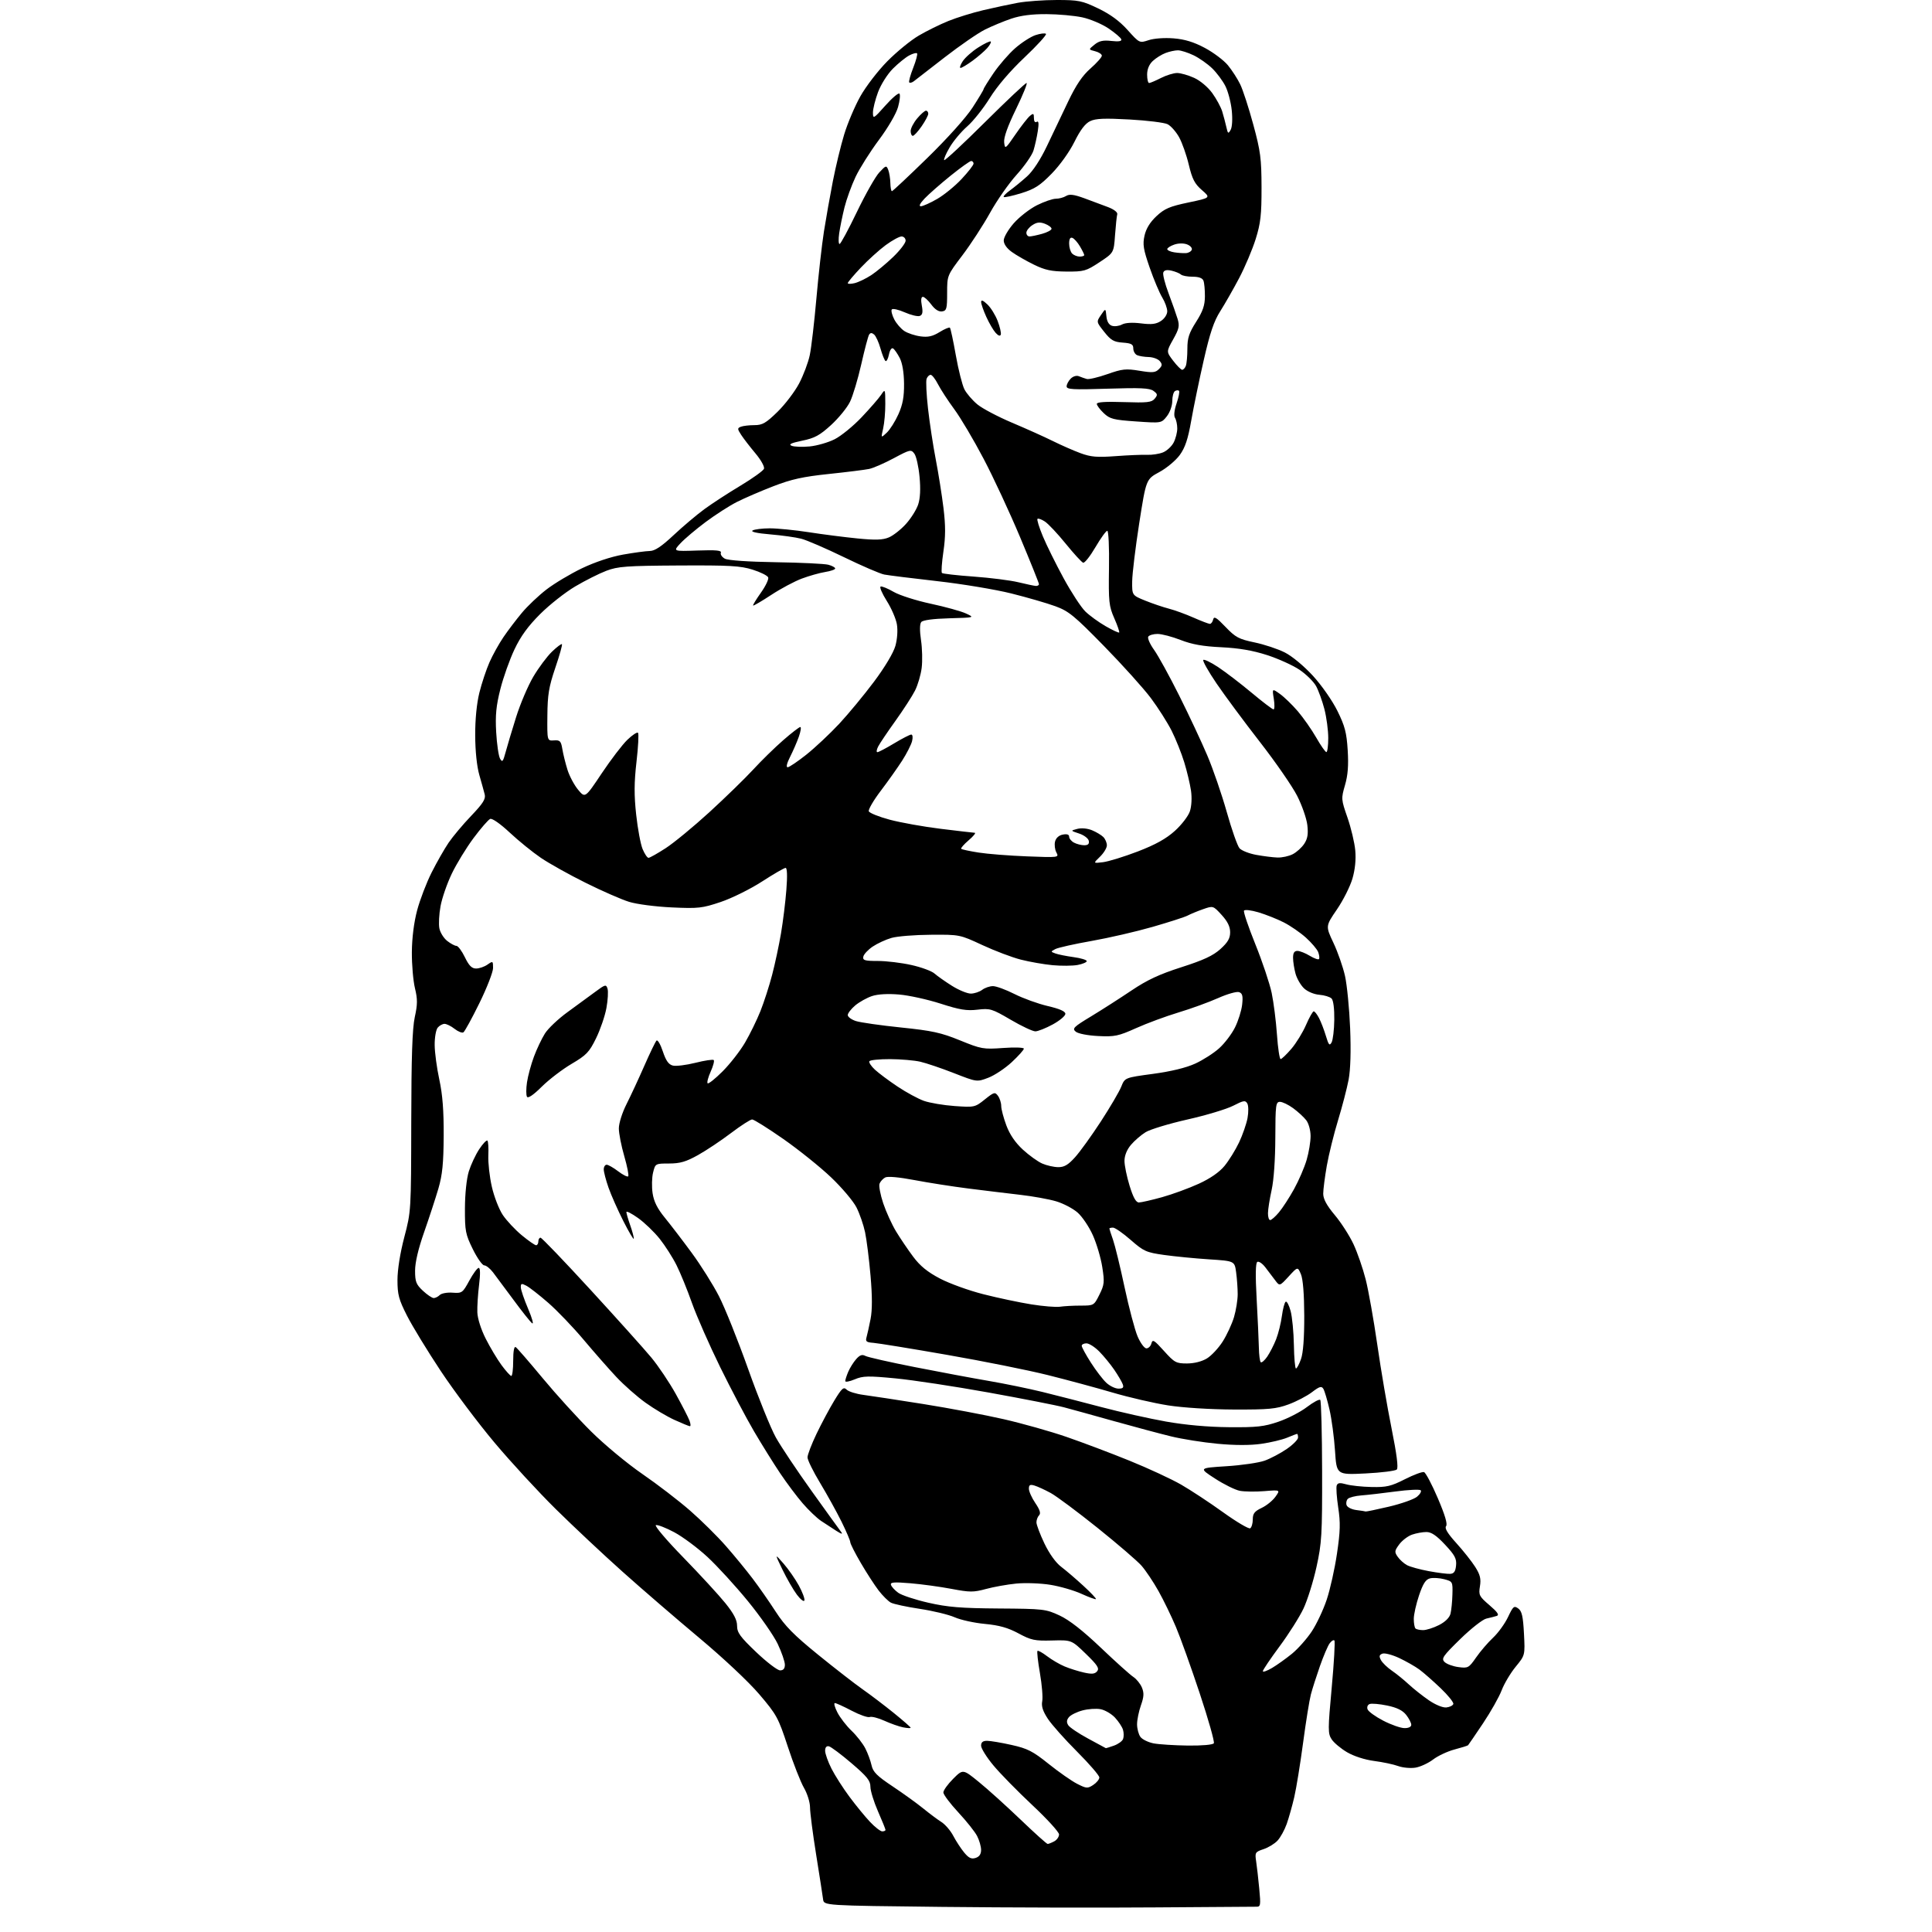<?xml version="1.0" encoding="UTF-8" standalone="no"?>
<svg 
  version="1.1" 
  xmlns="http://www.w3.org/2000/svg" 
  xmlns:xlink="http://www.w3.org/1999/xlink" 
  xmlns:svg="http://www.w3.org/2000/svg"
  xmlns:rdf="http://www.w3.org/1999/02/22-rdf-syntax-ns#"
  xmlns:cc="http://creativecommons.org/ns#"
  xmlns:dc="http://purl.org/dc/elements/1.1/"
  viewBox="0 0 768 768"
  width="768"
  height="768"
>
<style>svg {background-color: white; }</style>"
<path stroke="none" fill="black" fill-rule="evenodd" d="M459.50,758.22C438.60,758.39 400.35,758.30 374.50,758.02C327.50,757.50 327.50,757.50 327.19,755.00C327.02,753.62 325.78,745.67 324.44,737.31C323.10,728.96 322.00,720.49 322.00,718.49C322.00,716.46 320.93,713.01 319.58,710.68C318.25,708.38 315.36,701.01 313.16,694.30C309.38,682.79 308.75,681.63 301.83,673.51C297.60,668.54 287.53,659.09 278.00,651.12C268.93,643.53 255.20,631.70 247.50,624.81C239.80,617.93 227.85,606.72 220.94,599.90C214.03,593.08 203.08,581.20 196.61,573.50C190.13,565.80 180.51,552.98 175.21,545.00C169.92,537.02 163.88,527.13 161.80,523.02C158.52,516.57 158.00,514.61 158.00,508.83C158.00,504.74 159.06,498.11 160.71,491.81C163.41,481.55 163.42,481.32 163.48,446.00C163.52,420.11 163.90,408.83 164.88,404.32C166.00,399.23 166.01,397.20 164.95,392.82C164.24,389.89 163.69,383.45 163.72,378.50C163.77,372.81 164.54,366.69 165.82,361.86C166.94,357.66 169.53,350.91 171.56,346.86C173.60,342.81 176.64,337.48 178.32,335.00C180.01,332.52 184.05,327.70 187.32,324.29C192.02,319.36 193.13,317.60 192.68,315.79C192.36,314.53 191.39,311.02 190.52,308.00C189.56,304.65 188.92,298.53 188.90,292.34C188.87,285.99 189.50,279.63 190.56,275.34C191.50,271.58 193.30,266.15 194.57,263.28C195.83,260.41 198.33,255.91 200.12,253.28C201.91,250.65 205.20,246.31 207.44,243.63C209.67,240.94 214.07,236.77 217.21,234.35C220.35,231.93 226.70,228.13 231.32,225.91C236.44,223.46 242.81,221.33 247.62,220.47C251.95,219.70 256.76,219.05 258.29,219.03C260.31,219.01 262.93,217.26 267.79,212.71C271.48,209.25 276.98,204.61 280.00,202.40C283.02,200.18 289.47,195.99 294.32,193.08C299.18,190.16 303.40,187.13 303.70,186.35C304.00,185.55 302.51,182.85 300.29,180.21C298.12,177.62 295.57,174.32 294.63,172.87C293.07,170.47 293.07,170.19 294.55,169.62C295.44,169.28 297.85,169.00 299.91,169.00C303.07,169.00 304.48,168.19 309.08,163.70C312.07,160.78 315.92,155.72 317.65,152.45C319.37,149.18 321.29,144.09 321.90,141.15C322.52,138.20 323.70,128.08 324.53,118.65C325.36,109.22 326.71,97.22 327.53,92.00C328.36,86.78 329.95,77.78 331.08,72.00C332.21,66.22 334.22,57.90 335.56,53.50C336.89,49.10 339.77,42.28 341.97,38.35C344.17,34.41 349.00,28.12 352.73,24.35C356.45,20.58 362.07,15.99 365.22,14.15C368.37,12.30 373.68,9.68 377.03,8.33C380.37,6.98 386.57,5.06 390.81,4.06C395.04,3.06 401.23,1.74 404.56,1.12C407.89,0.51 414.88,-0.00 420.09,0.00C428.77,0.00 430.14,0.28 436.55,3.35C441.34,5.65 445.04,8.36 448.25,11.94C452.96,17.17 452.96,17.17 456.62,15.96C458.75,15.26 462.91,14.96 466.52,15.25C470.97,15.61 474.52,16.69 478.95,19.05C482.36,20.87 486.48,23.97 488.10,25.93C489.72,27.89 491.93,31.31 493.00,33.52C494.08,35.73 496.42,42.93 498.20,49.52C501.08,60.11 501.45,63.01 501.48,74.50C501.50,85.37 501.12,88.73 499.16,95.00C497.87,99.12 494.92,106.10 492.61,110.50C490.29,114.90 486.90,120.84 485.08,123.70C482.55,127.67 480.98,132.30 478.50,143.20C476.70,151.07 474.47,161.87 473.53,167.22C472.24,174.56 471.13,177.90 468.98,180.87C467.41,183.03 463.76,186.09 460.86,187.65C455.60,190.50 455.60,190.50 452.86,208.00C451.36,217.62 450.10,228.00 450.06,231.07C450.00,236.63 450.00,236.63 455.25,238.76C458.14,239.93 462.37,241.36 464.65,241.95C466.94,242.54 471.34,244.14 474.43,245.51C477.53,246.88 480.46,248.00 480.96,248.00C481.45,248.00 482.03,247.21 482.26,246.25C482.58,244.85 483.57,245.45 487.15,249.20C491.15,253.37 492.44,254.06 498.70,255.37C502.58,256.18 508.00,257.98 510.74,259.37C513.62,260.83 518.34,264.75 521.90,268.63C525.38,272.43 529.63,278.52 531.64,282.59C534.61,288.59 535.30,291.22 535.73,298.21C536.11,304.26 535.81,308.14 534.66,312.10C533.10,317.48 533.12,317.76 535.65,325.03C537.07,329.12 538.46,334.98 538.74,338.06C539.07,341.68 538.67,345.63 537.61,349.28C536.70,352.38 533.93,357.90 531.44,361.53C526.92,368.14 526.92,368.14 530.05,374.77C531.78,378.42 533.85,384.35 534.66,387.95C535.46,391.55 536.38,400.90 536.70,408.72C537.07,417.91 536.85,425.15 536.09,429.22C535.43,432.67 533.54,439.95 531.88,445.38C530.22,450.82 528.22,458.92 527.43,463.38C526.65,467.85 526.00,472.85 526.00,474.51C526.00,476.62 527.37,479.15 530.60,483.01C533.14,486.03 536.48,491.24 538.04,494.59C539.60,497.94 541.78,504.24 542.88,508.59C543.99,512.94 546.06,524.60 547.49,534.50C548.91,544.40 551.47,559.40 553.17,567.82C555.23,578.06 555.92,583.48 555.25,584.15C554.70,584.70 549.09,585.41 542.78,585.72C531.32,586.28 531.32,586.28 530.69,576.73C530.35,571.48 529.36,564.10 528.50,560.34C527.64,556.58 526.54,552.86 526.05,552.07C525.32,550.89 524.52,551.13 521.52,553.42C519.52,554.94 515.32,557.13 512.19,558.28C507.27,560.08 504.33,560.36 490.50,560.31C481.18,560.27 470.28,559.59 464.38,558.67C458.82,557.80 448.92,555.52 442.38,553.60C435.85,551.68 424.20,548.53 416.50,546.61C408.80,544.68 390.80,541.07 376.50,538.58C362.20,536.08 349.01,533.94 347.19,533.80C344.38,533.60 343.97,533.26 344.47,531.53C344.79,530.41 345.51,527.15 346.07,524.29C346.76,520.73 346.76,515.26 346.05,507.11C345.48,500.53 344.50,492.76 343.88,489.83C343.26,486.90 341.73,482.46 340.47,479.98C339.22,477.49 334.65,472.09 330.33,467.98C326.00,463.86 317.46,457.01 311.36,452.75C305.25,448.49 299.69,445.00 298.99,445.00C298.29,445.00 294.52,447.43 290.61,450.39C286.70,453.36 280.80,457.30 277.50,459.14C272.73,461.81 270.37,462.50 266.00,462.51C260.52,462.52 260.50,462.53 259.61,466.10C259.12,468.07 259.04,471.77 259.42,474.33C259.92,477.66 261.30,480.41 264.31,484.09C266.61,486.91 271.43,493.20 275.01,498.08C278.59,502.95 283.44,510.67 285.78,515.22C288.12,519.77 293.35,532.81 297.40,544.19C301.45,555.58 306.41,567.84 308.43,571.44C310.44,575.04 316.85,584.63 322.66,592.74C328.48,600.86 333.74,608.17 334.37,608.98C335.13,609.98 334.52,609.85 332.50,608.57C330.85,607.53 328.11,605.74 326.40,604.59C324.70,603.44 321.42,600.31 319.11,597.63C316.79,594.96 312.75,589.56 310.11,585.63C307.48,581.71 302.79,574.18 299.70,568.91C296.60,563.63 290.56,552.16 286.26,543.41C281.97,534.66 276.94,523.22 275.08,518.00C273.23,512.77 270.47,506.00 268.94,502.95C267.42,499.89 264.40,495.17 262.24,492.45C260.07,489.73 256.21,486.01 253.65,484.19C251.09,482.37 249.00,481.30 249.00,481.81C249.00,482.33 249.68,484.66 250.50,487.00C251.33,489.34 251.98,491.76 251.95,492.38C251.92,492.99 250.07,489.90 247.84,485.50C245.61,481.10 242.93,475.07 241.89,472.09C240.85,469.12 240.00,465.86 240.00,464.84C240.00,463.83 240.52,463.00 241.16,463.00C241.79,463.00 243.85,464.17 245.72,465.60C247.60,467.03 249.40,467.94 249.72,467.61C250.05,467.29 249.34,463.68 248.16,459.60C246.97,455.51 246.00,450.55 246.00,448.56C246.00,446.51 247.33,442.31 249.06,438.89C250.74,435.56 253.92,428.71 256.13,423.67C258.34,418.63 260.52,414.12 260.97,413.66C261.41,413.20 262.54,415.11 263.47,417.91C264.71,421.64 265.78,423.16 267.46,423.58C268.72,423.90 272.76,423.40 276.44,422.48C280.12,421.55 283.40,421.07 283.72,421.39C284.05,421.71 283.50,423.79 282.50,426.00C281.50,428.21 280.96,430.29 281.29,430.63C281.63,430.96 284.31,428.82 287.26,425.87C290.21,422.91 294.21,417.78 296.16,414.45C298.11,411.12 300.86,405.50 302.28,401.95C303.69,398.40 305.79,391.92 306.93,387.54C308.08,383.16 309.66,375.74 310.46,371.04C311.26,366.34 312.22,358.56 312.59,353.75C313.03,348.19 312.91,345.00 312.29,345.00C311.74,345.00 307.52,347.44 302.90,350.43C298.28,353.42 290.90,357.07 286.50,358.55C279.12,361.03 277.61,361.20 267.00,360.71C260.56,360.41 253.10,359.44 250.05,358.49C247.05,357.56 239.29,354.17 232.81,350.94C226.32,347.72 218.31,343.25 215.00,341.00C211.69,338.75 206.11,334.22 202.60,330.94C198.89,327.47 195.65,325.21 194.86,325.53C194.11,325.84 191.12,329.28 188.22,333.18C185.32,337.08 181.41,343.48 179.55,347.39C177.68,351.30 175.68,357.10 175.11,360.27C174.53,363.45 174.33,367.40 174.66,369.05C174.99,370.71 176.39,372.95 177.77,374.03C179.14,375.11 180.79,376.00 181.44,376.00C182.08,376.00 183.59,378.02 184.79,380.50C186.43,383.89 187.54,385.00 189.26,385.00C190.52,385.00 192.56,384.30 193.78,383.44C195.92,381.94 196.00,381.99 196.00,384.80C196.00,386.40 193.56,392.67 190.58,398.74C187.60,404.81 184.73,410.05 184.20,410.38C183.67,410.70 182.10,410.08 180.71,408.99C179.32,407.89 177.52,407.00 176.71,407.00C175.91,407.00 174.68,407.68 173.99,408.51C173.30,409.34 172.76,412.45 172.79,415.43C172.81,418.40 173.65,424.58 174.64,429.17C175.93,435.11 176.42,441.51 176.37,451.50C176.31,462.48 175.86,467.01 174.26,472.50C173.13,476.35 170.59,484.12 168.61,489.77C166.28,496.38 165.00,501.84 165.00,505.12C165.00,509.51 165.42,510.59 168.11,513.10C169.81,514.69 171.75,516.00 172.41,516.00C173.06,516.00 174.15,515.45 174.81,514.79C175.48,514.12 177.77,513.70 179.91,513.86C183.65,514.13 183.91,513.94 186.56,509.07C188.08,506.28 189.76,504.00 190.30,504.00C190.92,504.00 190.97,506.45 190.44,510.75C189.98,514.46 189.67,519.38 189.75,521.68C189.84,524.13 191.20,528.43 193.06,532.11C194.79,535.55 197.63,540.29 199.36,542.65C201.09,545.00 202.84,546.94 203.25,546.96C203.66,546.98 204.00,544.27 204.00,540.94C204.00,537.14 204.37,535.11 205.00,535.50C205.55,535.84 210.36,541.38 215.69,547.81C221.02,554.24 229.68,563.77 234.95,569.00C240.21,574.23 249.40,581.85 255.37,585.95C261.34,590.05 269.88,596.61 274.36,600.53C278.84,604.44 285.23,610.77 288.56,614.58C291.90,618.38 296.67,624.20 299.17,627.50C301.68,630.80 305.82,636.74 308.37,640.69C312.04,646.37 315.58,649.96 325.10,657.69C331.74,663.09 339.74,669.30 342.87,671.50C346.01,673.70 351.59,677.94 355.29,680.93C358.98,683.92 362.00,686.56 362.00,686.80C362.00,687.05 360.65,686.98 359.00,686.65C357.35,686.32 354.01,685.14 351.57,684.03C349.13,682.92 346.51,682.25 345.74,682.54C344.98,682.84 341.75,681.71 338.57,680.04C335.40,678.37 332.38,677.00 331.88,677.00C331.37,677.00 331.83,678.69 332.89,680.75C333.96,682.81 336.48,686.08 338.50,688.00C340.52,689.92 342.98,693.08 343.97,695.00C344.95,696.92 346.07,699.96 346.46,701.75C347.03,704.39 348.61,705.97 354.83,710.11C359.05,712.92 364.52,716.87 367.00,718.89C369.48,720.91 372.73,723.34 374.24,724.29C375.74,725.25 377.86,727.71 378.93,729.76C380.01,731.82 381.95,734.80 383.25,736.38C385.07,738.59 386.12,739.10 387.81,738.56C389.29,738.09 390.00,737.06 390.00,735.38C390.00,734.02 389.29,731.52 388.41,729.83C387.54,728.14 384.16,723.90 380.91,720.41C377.66,716.91 375.00,713.36 375.00,712.53C375.00,711.69 376.75,709.25 378.89,707.11C382.79,703.21 382.79,703.21 389.11,708.36C392.59,711.18 400.02,717.89 405.62,723.25C411.21,728.61 416.09,733.00 416.46,733.00C416.83,733.00 418.00,732.53 419.07,731.96C420.13,731.40 420.99,730.16 420.99,729.21C420.98,728.27 416.20,723.03 410.37,717.57C404.54,712.11 397.57,705.00 394.89,701.77C392.20,698.54 390.00,695.02 390.00,693.95C390.00,692.56 390.69,692.00 392.38,692.00C393.68,692.00 398.07,692.74 402.13,693.65C408.46,695.06 410.54,696.12 416.84,701.17C420.88,704.41 425.98,707.97 428.17,709.09C431.87,710.97 432.34,711.01 434.58,709.54C435.91,708.67 437.00,707.33 437.00,706.56C437.00,705.79 433.03,701.19 428.18,696.33C423.32,691.47 418.09,685.60 416.55,683.27C414.55,680.23 413.91,678.26 414.30,676.27C414.60,674.75 414.19,669.73 413.39,665.11C412.59,660.50 412.15,656.52 412.41,656.26C412.66,656.01 414.38,656.95 416.24,658.37C418.09,659.78 421.23,661.62 423.21,662.44C425.19,663.27 428.64,664.36 430.88,664.86C434.03,665.57 435.21,665.45 436.13,664.35C437.09,663.18 436.25,661.89 431.63,657.41C425.95,651.91 425.95,651.91 418.22,652.12C411.31,652.31 409.91,652.01 404.85,649.29C400.65,647.04 397.21,646.07 391.51,645.53C387.29,645.14 381.88,643.95 379.49,642.89C377.11,641.84 370.86,640.33 365.61,639.54C360.37,638.75 355.20,637.64 354.13,637.07C353.07,636.50 350.89,634.34 349.29,632.27C347.70,630.20 344.50,625.27 342.20,621.33C339.89,617.38 338.00,613.65 338.00,613.05C338.00,612.44 336.42,608.75 334.50,604.85C332.57,600.96 328.74,594.04 326.00,589.49C323.25,584.94 321.00,580.37 321.00,579.33C321.00,578.29 322.61,574.08 324.58,569.97C326.55,565.86 329.73,559.91 331.65,556.75C334.65,551.82 335.34,551.20 336.55,552.40C337.32,553.17 340.32,554.11 343.22,554.49C346.13,554.87 356.82,556.50 367.00,558.12C377.18,559.74 391.55,562.45 398.95,564.14C406.35,565.83 417.60,569.00 423.95,571.19C430.30,573.38 441.57,577.63 449.00,580.65C456.43,583.66 465.65,587.94 469.50,590.15C473.35,592.37 480.88,597.32 486.22,601.17C491.57,605.01 496.41,607.87 496.97,607.52C497.54,607.17 498.00,605.58 498.00,603.99C498.00,601.66 498.69,600.77 501.52,599.42C503.46,598.51 505.92,596.51 507.00,594.99C508.97,592.23 508.97,592.23 502.58,592.75C499.07,593.03 494.69,592.97 492.85,592.62C491.01,592.27 486.57,590.08 483.00,587.76C476.50,583.55 476.50,583.55 487.50,582.85C493.55,582.47 500.42,581.47 502.76,580.62C505.10,579.77 509.04,577.69 511.51,575.99C513.98,574.29 516.00,572.25 516.00,571.45C516.00,570.65 515.83,570.00 515.62,570.00C515.41,570.00 513.63,570.67 511.66,571.50C509.68,572.32 505.03,573.43 501.32,573.95C496.98,574.57 490.82,574.56 484.04,573.92C478.24,573.38 469.90,572.06 465.50,570.98C461.10,569.91 450.98,567.20 443.00,564.97C435.02,562.73 426.02,560.24 423.00,559.44C419.98,558.63 406.48,555.99 393.00,553.55C379.52,551.12 362.88,548.59 356.00,547.93C345.04,546.88 343.04,546.93 339.75,548.32C337.69,549.19 336.00,549.49 336.00,549.00C336.00,548.50 336.54,546.84 337.19,545.30C337.85,543.76 339.26,541.50 340.33,540.29C341.78,538.64 342.72,538.31 344.00,539.00C344.95,539.51 353.78,541.51 363.62,543.44C373.45,545.38 386.68,547.85 393.00,548.93C399.32,550.01 409.00,552.00 414.50,553.35C420.00,554.71 430.57,557.42 438.00,559.39C445.43,561.35 456.90,563.92 463.50,565.09C471.20,566.45 480.15,567.26 488.50,567.33C499.62,567.43 502.47,567.12 508.18,565.16C511.86,563.91 516.95,561.29 519.50,559.34C522.05,557.40 524.44,556.11 524.82,556.49C525.19,556.86 525.53,569.62 525.56,584.83C525.61,610.13 525.42,613.39 523.32,622.92C522.06,628.66 519.73,636.08 518.16,639.42C516.58,642.77 512.30,649.54 508.64,654.47C504.99,659.40 502.00,663.83 502.00,664.32C502.00,664.80 503.64,664.23 505.64,663.05C507.65,661.86 511.23,659.30 513.61,657.36C515.98,655.41 519.50,651.45 521.42,648.55C523.35,645.65 526.03,639.96 527.39,635.89C528.75,631.83 530.59,623.59 531.47,617.58C532.79,608.69 532.88,605.29 531.96,599.26C531.35,595.19 531.08,591.24 531.37,590.48C531.77,589.43 532.66,589.33 535.14,590.04C536.93,590.55 541.48,591.04 545.24,591.11C551.14,591.24 552.97,590.81 558.46,588.02C561.97,586.24 565.40,584.97 566.07,585.19C566.75,585.42 569.21,590.08 571.55,595.55C574.42,602.26 575.49,605.88 574.84,606.67C574.18,607.49 575.42,609.55 578.92,613.41C581.69,616.47 585.07,620.74 586.43,622.89C588.38,625.98 588.78,627.60 588.30,630.57C587.73,634.07 587.98,634.57 592.09,638.09C595.27,640.81 596.08,641.99 595.00,642.35C594.17,642.61 592.31,643.09 590.86,643.41C589.41,643.72 584.73,647.39 580.47,651.56C573.56,658.31 572.88,659.31 574.22,660.65C575.05,661.48 577.53,662.40 579.74,662.69C583.56,663.20 583.88,663.03 586.78,658.86C588.44,656.46 591.48,652.92 593.53,651.00C595.57,649.08 598.25,645.38 599.47,642.78C601.49,638.51 601.87,638.19 603.52,639.39C604.97,640.45 605.44,642.50 605.80,649.36C606.25,657.99 606.25,657.99 602.50,662.56C600.44,665.08 597.94,669.28 596.94,671.90C595.95,674.53 592.61,680.44 589.54,685.03C586.46,689.63 583.78,693.55 583.58,693.76C583.37,693.96 580.95,694.72 578.18,695.45C575.42,696.18 571.59,697.97 569.67,699.44C567.75,700.90 564.60,702.35 562.66,702.67C560.72,702.98 557.64,702.70 555.81,702.04C553.99,701.37 549.69,700.46 546.25,700.01C542.54,699.53 538.18,698.12 535.50,696.55C533.02,695.10 530.25,692.78 529.35,691.41C527.84,689.11 527.84,687.57 529.38,670.82C530.30,660.86 530.77,652.44 530.44,652.11C530.11,651.77 529.25,652.30 528.54,653.28C527.82,654.25 526.10,658.30 524.70,662.28C523.31,666.25 521.68,671.34 521.09,673.58C520.50,675.82 519.10,684.50 517.99,692.86C516.87,701.21 515.30,710.88 514.50,714.34C513.70,717.80 512.34,722.61 511.49,725.04C510.63,727.46 508.98,730.46 507.82,731.69C506.66,732.93 504.15,734.46 502.24,735.08C498.97,736.17 498.81,736.43 499.33,739.86C499.64,741.86 500.19,746.76 500.57,750.75C501.20,757.43 501.11,758.00 499.38,757.95C498.35,757.93 480.40,758.05 459.50,758.22zM350.70,728.00C351.42,728.00 352.00,727.74 352.00,727.42C352.00,727.10 350.65,723.76 349.00,720.00C347.35,716.24 346.00,711.85 346.00,710.24C346.00,707.84 344.66,706.18 338.49,700.91C334.36,697.38 330.31,694.35 329.49,694.18C328.54,693.97 328.00,694.62 328.00,695.96C328.00,697.12 329.14,700.32 330.53,703.07C331.93,705.82 335.15,710.86 337.70,714.28C340.24,717.70 343.92,722.19 345.87,724.25C347.81,726.31 349.99,728.00 350.70,728.00zM439.60,694.93C439.66,694.97 441.08,694.52 442.77,693.93C444.46,693.34 446.11,692.15 446.44,691.29C446.77,690.43 446.76,688.77 446.41,687.61C446.06,686.45 444.62,684.27 443.21,682.76C441.80,681.26 439.23,679.76 437.48,679.43C435.74,679.10 432.50,679.33 430.28,679.93C428.05,680.52 425.64,681.72 424.92,682.59C423.99,683.71 423.91,684.64 424.64,685.79C425.20,686.68 428.78,689.09 432.58,691.13C436.39,693.18 439.55,694.89 439.60,694.93zM472.19,693.89C477.88,693.95 482.14,693.58 482.52,692.97C482.87,692.41 480.36,683.52 476.94,673.22C473.52,662.92 469.26,651.03 467.47,646.80C465.69,642.56 462.56,636.12 460.53,632.49C458.50,628.86 455.46,624.32 453.78,622.40C452.10,620.49 444.23,613.72 436.30,607.36C428.36,600.99 419.99,594.76 417.69,593.50C415.38,592.24 412.49,590.91 411.25,590.54C409.46,590.00 409.00,590.26 409.00,591.79C409.00,592.85 410.15,595.42 411.56,597.50C413.37,600.16 413.81,601.59 413.06,602.34C412.48,602.92 412.00,604.19 412.00,605.16C412.00,606.12 413.43,609.90 415.17,613.55C417.13,617.64 419.69,621.21 421.85,622.84C423.78,624.30 427.76,627.71 430.69,630.41C433.62,633.10 435.86,635.47 435.66,635.67C435.47,635.87 432.87,634.92 429.90,633.57C426.93,632.21 421.35,630.60 417.50,629.98C413.65,629.36 407.57,629.14 404.00,629.49C400.43,629.84 395.00,630.81 391.95,631.64C386.98,632.99 385.54,632.99 378.22,631.60C373.72,630.75 366.37,629.74 361.89,629.37C355.28,628.82 353.82,628.95 354.18,630.03C354.42,630.77 355.72,632.18 357.06,633.15C358.40,634.13 363.77,635.91 369.00,637.10C376.73,638.87 381.94,639.29 397.00,639.40C414.81,639.52 415.71,639.63 421.22,642.19C425.07,643.99 430.40,648.15 437.57,654.97C443.42,660.54 449.24,665.77 450.50,666.59C451.76,667.42 453.31,669.33 453.93,670.83C454.82,672.98 454.74,674.50 453.53,677.91C452.69,680.30 452.00,683.68 452.00,685.43C452.00,687.19 452.60,689.44 453.33,690.44C454.06,691.44 456.43,692.60 458.58,693.02C460.74,693.43 466.86,693.82 472.19,693.89zM558.25,686.95C559.93,686.98 561.00,686.47 561.00,685.63C561.00,684.88 560.09,683.11 558.98,681.70C557.56,679.90 555.31,678.79 551.42,677.98C548.37,677.35 545.24,677.08 544.46,677.38C543.64,677.69 543.29,678.60 543.64,679.51C543.98,680.38 546.78,682.40 549.88,684.00C552.97,685.60 556.74,686.93 558.25,686.95zM574.92,678.74C576.26,678.61 577.51,677.99 577.72,677.37C577.92,676.75 575.64,673.91 572.66,671.07C569.68,668.22 565.88,664.89 564.22,663.66C562.56,662.44 558.94,660.38 556.18,659.08C553.41,657.79 550.42,657.01 549.53,657.35C548.27,657.83 548.14,658.40 548.95,659.92C549.53,660.99 551.46,662.86 553.25,664.09C555.04,665.31 558.08,667.77 560.00,669.56C561.92,671.34 565.52,674.19 568.00,675.89C570.59,677.67 573.53,678.88 574.92,678.74zM310.10,664.00C311.40,664.00 312.00,663.29 312.00,661.75C312.00,660.51 310.72,656.80 309.16,653.50C307.59,650.20 302.27,642.55 297.32,636.50C292.38,630.45 285.14,622.54 281.23,618.92C277.33,615.31 271.39,610.89 268.04,609.10C264.69,607.31 261.39,606.04 260.72,606.26C260.05,606.48 264.94,612.26 271.60,619.08C278.25,625.91 285.79,634.11 288.35,637.29C291.72,641.48 293.00,643.96 293.00,646.29C293.00,648.99 294.21,650.66 300.60,656.75C304.79,660.74 309.06,664.00 310.10,664.00zM565.71,648.00C567.01,648.00 569.85,647.09 572.02,645.99C574.51,644.72 576.20,643.05 576.60,641.47C576.94,640.08 577.29,636.64 577.36,633.81C577.50,628.76 577.44,628.65 574.09,627.76C572.22,627.27 569.67,627.12 568.44,627.43C566.74,627.85 565.67,629.52 564.09,634.19C562.94,637.60 562.00,641.80 562.00,643.53C562.00,645.25 562.30,646.97 562.67,647.33C563.03,647.70 564.40,648.00 565.71,648.00zM319.76,636.21C319.55,636.84 318.22,635.82 316.80,633.93C315.38,632.04 312.80,627.58 311.07,624.00C307.92,617.50 307.92,617.50 311.43,621.50C313.36,623.70 316.11,627.65 317.55,630.27C318.98,632.90 319.98,635.57 319.76,636.21zM576.50,625.63C577.99,625.53 578.58,624.67 578.81,622.27C579.07,619.60 578.32,618.19 574.42,614.02C571.02,610.38 568.98,609.00 567.01,609.00C565.52,609.00 562.95,609.47 561.31,610.04C559.66,610.62 557.37,612.36 556.22,613.91C554.33,616.47 554.27,616.94 555.62,618.86C556.43,620.03 558.09,621.52 559.30,622.17C560.51,622.82 564.42,623.90 568.00,624.56C571.58,625.22 575.40,625.71 576.50,625.63zM542.88,600.84C543.08,600.93 547.24,600.06 552.12,598.92C556.99,597.77 562.00,596.01 563.24,595.01C564.48,594.00 565.16,592.83 564.74,592.41C564.32,591.99 559.82,592.21 554.74,592.89C549.66,593.57 543.55,594.27 541.16,594.45C538.78,594.63 536.36,595.24 535.78,595.82C535.21,596.39 534.99,597.54 535.31,598.37C535.63,599.19 537.37,600.05 539.19,600.27C541.01,600.50 542.67,600.75 542.88,600.84zM274.23,566.94C273.83,566.91 271.09,565.79 268.14,564.45C265.18,563.11 260.01,560.04 256.64,557.62C253.26,555.21 248.03,550.59 245.00,547.36C241.97,544.13 236.10,537.44 231.94,532.49C227.78,527.55 221.48,520.97 217.94,517.89C214.40,514.80 210.49,511.75 209.25,511.10C207.32,510.09 207.00,510.18 207.03,511.71C207.04,512.70 208.36,516.57 209.96,520.32C211.56,524.07 212.25,526.62 211.49,525.99C210.72,525.36 207.39,521.16 204.09,516.67C200.78,512.18 197.12,507.26 195.96,505.75C194.80,504.24 193.24,503.00 192.49,503.00C191.74,503.00 189.70,500.10 187.95,496.56C185.03,490.62 184.79,489.34 184.82,480.31C184.84,474.52 185.48,468.52 186.36,465.65C187.19,462.99 189.05,459.01 190.51,456.81C191.96,454.61 193.42,453.09 193.76,453.42C194.09,453.76 194.25,456.40 194.12,459.29C193.99,462.19 194.61,467.79 195.51,471.73C196.40,475.68 198.37,480.74 199.88,482.99C201.39,485.23 204.78,488.86 207.42,491.04C210.06,493.22 212.62,495.00 213.11,495.00C213.60,495.00 214.00,494.32 214.00,493.50C214.00,492.68 214.39,492.00 214.87,492.00C215.34,492.00 224.30,501.34 234.77,512.75C245.24,524.16 256.12,536.28 258.94,539.68C261.75,543.08 266.11,549.58 268.63,554.12C271.14,558.66 273.59,563.41 274.07,564.69C274.55,565.96 274.62,566.97 274.23,566.94zM444.61,552.00C446.40,552.00 446.79,551.60 446.30,550.25C445.95,549.29 444.43,546.70 442.93,544.50C441.42,542.30 438.75,539.04 436.98,537.25C435.21,535.46 432.92,534.00 431.88,534.00C430.85,534.00 430.00,534.44 430.00,534.98C430.00,535.52 431.64,538.53 433.65,541.67C435.66,544.81 438.42,548.42 439.80,549.69C441.17,550.96 443.34,552.00 444.61,552.00zM515.17,543.99C515.54,544.00 516.44,542.31 517.17,540.25C518.04,537.81 518.48,531.78 518.46,523.00C518.43,514.37 517.95,508.42 517.13,506.50C515.85,503.50 515.85,503.50 512.27,507.41C508.68,511.32 508.68,511.32 506.88,508.91C505.89,507.58 504.13,505.26 502.96,503.74C501.79,502.23 500.37,501.27 499.80,501.63C499.10,502.06 499.01,506.89 499.54,516.38C499.96,524.15 500.36,532.83 500.42,535.68C500.47,538.53 500.81,541.14 501.15,541.49C501.50,541.83 502.66,540.85 503.73,539.31C504.79,537.76 506.40,534.63 507.29,532.35C508.18,530.07 509.21,525.89 509.58,523.08C509.96,520.26 510.63,517.73 511.09,517.45C511.54,517.17 512.42,518.84 513.04,521.15C513.67,523.47 514.25,529.56 514.34,534.68C514.43,539.80 514.80,543.99 515.17,543.99zM471.84,542.00C474.73,541.99 477.74,541.23 479.77,540.00C481.57,538.90 484.40,535.87 486.06,533.25C487.71,530.64 489.73,526.28 490.54,523.57C491.34,520.86 492.00,516.76 492.00,514.46C492.00,512.16 491.72,508.25 491.38,505.77C490.77,501.27 490.77,501.27 480.63,500.61C475.06,500.25 467.03,499.46 462.78,498.87C455.62,497.86 454.65,497.42 449.47,492.89C446.40,490.20 443.23,488.00 442.44,488.00C441.65,488.00 441.00,488.17 441.00,488.37C441.00,488.58 441.65,490.59 442.45,492.85C443.24,495.11 445.31,503.60 447.04,511.73C448.77,519.85 451.10,528.64 452.21,531.25C453.33,533.86 454.91,536.00 455.72,536.00C456.53,536.00 457.42,535.11 457.71,534.02C458.16,532.29 458.81,532.69 462.70,537.02C466.86,541.64 467.52,542.00 471.84,542.00zM421.38,519.44C422.96,519.20 426.64,519.00 429.55,519.00C434.82,519.00 434.88,518.96 437.03,514.65C439.00,510.71 439.11,509.67 438.17,503.69C437.61,500.05 435.92,494.34 434.42,491.01C432.93,487.67 430.20,483.63 428.37,482.02C426.53,480.40 422.69,478.39 419.83,477.54C416.98,476.69 410.56,475.53 405.57,474.96C400.58,474.38 391.32,473.26 385.00,472.46C378.68,471.66 369.00,470.15 363.50,469.10C357.31,467.93 352.88,467.53 351.87,468.07C350.97,468.55 349.96,469.66 349.63,470.53C349.29,471.40 349.95,474.90 351.09,478.31C352.23,481.71 354.53,486.75 356.19,489.50C357.86,492.25 360.92,496.78 363.01,499.57C365.75,503.24 368.69,505.64 373.65,508.24C377.42,510.22 385.21,513.04 390.97,514.49C396.72,515.95 405.27,517.76 409.97,518.51C414.66,519.26 419.79,519.68 421.38,519.44zM504.91,485.00C505.41,485.00 506.98,483.63 508.39,481.94C509.81,480.26 512.51,476.10 514.40,472.69C516.28,469.29 518.54,464.06 519.41,461.07C520.29,458.08 520.99,453.81 520.98,451.57C520.97,449.27 520.20,446.53 519.23,445.28C518.28,444.06 515.95,441.92 514.06,440.53C512.16,439.14 509.80,438.00 508.81,438.00C507.15,438.00 507.00,439.19 506.96,452.25C506.94,460.77 506.36,469.11 505.50,473.00C504.71,476.57 504.05,480.74 504.04,482.25C504.02,483.76 504.41,485.00 504.91,485.00zM452.73,478.00C453.63,478.00 457.78,477.05 461.94,475.90C466.10,474.74 472.67,472.33 476.55,470.55C481.13,468.45 484.71,465.97 486.77,463.46C488.52,461.33 491.12,457.14 492.54,454.15C493.96,451.15 495.47,446.79 495.91,444.46C496.34,442.13 496.31,439.52 495.83,438.67C495.07,437.31 494.38,437.41 490.23,439.54C487.63,440.88 479.47,443.34 472.10,445.00C464.74,446.66 457.22,448.94 455.40,450.06C453.57,451.19 450.94,453.47 449.54,455.13C447.94,457.04 447.00,459.38 447.00,461.47C447.00,463.30 447.92,467.76 449.04,471.39C450.47,476.03 451.57,478.00 452.73,478.00zM420.63,463.96C423.04,463.99 424.59,463.08 427.32,460.06C429.28,457.90 433.90,451.49 437.60,445.81C441.29,440.14 444.95,433.90 445.73,431.94C447.15,428.39 447.15,428.39 458.33,426.88C465.56,425.90 471.49,424.46 475.12,422.80C478.21,421.39 482.50,418.64 484.65,416.69C486.81,414.75 489.63,411.04 490.92,408.44C492.22,405.85 493.50,401.77 493.77,399.38C494.15,395.96 493.90,394.90 492.60,394.40C491.67,394.04 487.98,395.08 484.22,396.75C480.52,398.40 473.45,400.97 468.50,402.46C463.55,403.95 455.96,406.75 451.64,408.69C444.54,411.87 443.10,412.17 436.53,411.84C432.35,411.63 428.57,410.89 427.62,410.10C426.13,408.86 426.77,408.22 433.73,404.02C438.00,401.43 445.21,396.81 449.75,393.76C456.01,389.55 460.80,387.31 469.63,384.48C478.43,381.66 482.22,379.90 485.14,377.26C488.08,374.60 489.00,373.01 489.00,370.58C489.00,368.35 487.98,366.28 485.62,363.70C482.24,360.01 482.24,360.01 478.17,361.44C475.93,362.23 473.20,363.36 472.10,363.95C471.00,364.54 464.76,366.55 458.24,368.43C451.72,370.31 440.79,372.83 433.94,374.04C427.10,375.24 420.62,376.70 419.54,377.26C417.59,378.29 417.59,378.30 419.54,379.02C420.62,379.42 423.86,380.07 426.75,380.47C429.64,380.86 432.00,381.58 432.00,382.05C432.00,382.52 430.37,383.21 428.38,383.59C426.39,383.96 421.92,384.00 418.44,383.68C414.97,383.35 409.28,382.36 405.81,381.47C402.34,380.59 395.45,377.98 390.50,375.68C381.53,371.51 381.47,371.50 370.00,371.58C363.68,371.62 356.66,372.18 354.40,372.83C352.15,373.47 348.77,375.03 346.91,376.28C345.04,377.54 343.37,379.34 343.18,380.29C342.90,381.75 343.73,382.00 348.98,382.00C352.35,382.00 358.34,382.72 362.30,383.61C366.26,384.49 370.40,386.02 371.50,387.01C372.60,387.99 375.73,390.19 378.45,391.90C381.17,393.60 384.54,394.99 385.95,394.97C387.35,394.95 389.37,394.28 390.44,393.47C391.51,392.66 393.43,392.00 394.72,392.00C396.01,392.00 399.86,393.41 403.28,395.14C406.70,396.87 412.65,399.02 416.50,399.92C421.26,401.03 423.50,402.02 423.50,403.02C423.50,403.83 421.25,405.72 418.50,407.22C415.75,408.72 412.64,409.96 411.59,409.98C410.54,409.99 406.12,407.92 401.78,405.37C394.32,401.00 393.58,400.77 388.58,401.36C384.28,401.87 381.52,401.42 373.89,398.96C368.73,397.30 361.31,395.67 357.42,395.34C352.93,394.96 348.98,395.18 346.64,395.95C344.61,396.62 341.61,398.30 339.97,399.67C338.34,401.05 337.00,402.78 337.00,403.51C337.00,404.24 338.46,405.31 340.25,405.89C342.04,406.46 350.08,407.61 358.13,408.44C370.57,409.72 374.08,410.49 381.63,413.57C390.07,417.01 390.90,417.16 398.75,416.59C403.29,416.26 407.00,416.38 407.00,416.86C407.00,417.34 404.85,419.74 402.22,422.20C399.59,424.65 395.39,427.45 392.89,428.41C388.33,430.15 388.33,430.15 379.25,426.60C374.25,424.64 368.21,422.60 365.83,422.05C363.45,421.50 358.04,421.04 353.81,421.02C349.58,421.01 345.88,421.38 345.59,421.85C345.31,422.31 346.29,423.82 347.79,425.21C349.28,426.59 353.32,429.61 356.77,431.91C360.22,434.22 364.95,436.78 367.27,437.61C369.60,438.43 375.10,439.36 379.50,439.67C387.35,440.22 387.57,440.17 391.47,437.05C395.16,434.10 395.52,434.00 396.72,435.63C397.42,436.59 398.00,438.40 398.00,439.65C398.00,440.90 398.92,444.37 400.04,447.37C401.39,450.99 403.59,454.21 406.59,456.98C409.08,459.27 412.55,461.77 414.31,462.53C416.06,463.30 418.91,463.94 420.63,463.96zM215.34,431.99C212.08,435.24 209.93,436.70 209.49,435.99C209.11,435.37 209.11,432.77 209.49,430.22C209.87,427.67 211.11,423.09 212.25,420.04C213.38,416.99 215.35,412.86 216.61,410.85C217.87,408.84 221.91,405.01 225.58,402.35C229.25,399.68 234.20,396.06 236.58,394.30C240.59,391.32 240.94,391.23 241.50,393.01C241.84,394.07 241.64,397.54 241.06,400.72C240.48,403.90 238.62,409.31 236.94,412.74C234.23,418.27 233.12,419.43 227.19,422.92C223.51,425.09 218.18,429.17 215.34,431.99zM509.07,421.00C509.49,421.00 511.41,419.17 513.33,416.93C515.25,414.69 517.87,410.42 519.16,407.44C520.45,404.47 521.83,402.03 522.22,402.02C522.62,402.01 523.59,403.24 524.36,404.75C525.14,406.26 526.36,409.44 527.07,411.81C528.14,415.40 528.52,415.83 529.33,414.38C529.86,413.42 530.35,409.37 530.40,405.37C530.46,400.98 530.03,397.63 529.32,396.92C528.66,396.27 526.48,395.60 524.46,395.44C522.35,395.27 519.77,394.19 518.39,392.90C517.07,391.66 515.55,389.04 515.00,387.07C514.46,385.11 514.01,382.26 514.01,380.75C514.00,378.79 514.51,378.00 515.75,378.00C516.71,378.01 518.95,378.89 520.71,379.97C522.48,381.04 524.12,381.61 524.35,381.21C524.58,380.82 524.42,379.59 524.00,378.47C523.57,377.35 521.39,374.78 519.15,372.75C516.91,370.73 512.92,367.98 510.29,366.65C507.65,365.31 503.15,363.53 500.27,362.67C497.40,361.82 494.80,361.51 494.51,361.99C494.21,362.47 496.25,368.49 499.03,375.37C501.81,382.25 504.72,390.95 505.51,394.69C506.29,398.44 507.24,405.89 507.61,411.25C507.98,416.61 508.64,421.00 509.07,421.00zM438.50,342.73C440.70,342.45 446.92,340.53 452.32,338.46C459.33,335.76 463.53,333.43 467.00,330.31C469.68,327.90 472.38,324.39 473.00,322.50C473.67,320.46 473.85,317.13 473.44,314.28C473.05,311.65 471.85,306.57 470.75,303.00C469.66,299.43 467.41,293.81 465.76,290.52C464.10,287.23 460.38,281.38 457.50,277.52C454.61,273.66 446.23,264.35 438.88,256.84C427.02,244.72 424.82,242.92 419.50,240.98C416.20,239.77 408.34,237.49 402.02,235.91C395.71,234.33 382.44,232.13 372.52,231.01C362.61,229.89 353.15,228.71 351.50,228.39C349.85,228.07 342.65,224.97 335.50,221.49C328.35,218.02 320.70,214.71 318.50,214.15C316.30,213.58 310.75,212.81 306.16,212.42C300.98,211.99 298.33,211.41 299.16,210.88C299.90,210.41 302.98,210.03 306.00,210.02C309.02,210.02 316.00,210.71 321.50,211.56C327.00,212.42 335.70,213.53 340.83,214.04C348.03,214.75 350.88,214.66 353.33,213.63C355.07,212.90 358.13,210.50 360.13,208.28C362.13,206.07 364.31,202.59 364.99,200.54C365.81,198.06 365.99,194.36 365.53,189.49C365.15,185.46 364.23,181.34 363.47,180.34C362.17,178.59 361.78,178.67 355.30,182.14C351.56,184.14 347.15,186.07 345.50,186.41C343.85,186.76 336.65,187.66 329.50,188.41C319.20,189.49 314.61,190.50 307.43,193.28C302.44,195.21 295.92,198.02 292.94,199.53C289.96,201.04 284.36,204.63 280.51,207.51C276.65,210.39 272.15,214.19 270.50,215.96C267.50,219.18 267.50,219.18 277.26,218.84C284.71,218.58 286.91,218.79 286.55,219.73C286.29,220.41 287.01,221.47 288.16,222.09C289.42,222.76 297.49,223.32 308.38,223.49C318.34,223.64 327.74,224.10 329.25,224.49C330.76,224.89 332.00,225.56 332.00,225.98C332.00,226.40 330.20,227.03 328.01,227.38C325.82,227.73 321.64,228.91 318.73,230.00C315.82,231.09 310.34,234.01 306.56,236.50C302.78,238.98 299.54,240.88 299.37,240.71C299.20,240.54 300.60,238.25 302.47,235.61C304.34,232.98 305.65,230.25 305.37,229.53C305.10,228.82 302.32,227.43 299.19,226.45C294.34,224.92 290.04,224.68 269.85,224.79C248.95,224.91 245.60,225.16 241.02,226.90C238.17,227.98 232.61,230.78 228.67,233.11C224.72,235.44 218.46,240.37 214.75,244.07C209.93,248.87 207.00,252.89 204.51,258.15C202.59,262.19 200.06,269.31 198.89,273.97C197.22,280.58 196.86,284.33 197.24,291.07C197.51,295.81 198.20,300.53 198.77,301.56C199.67,303.16 199.97,302.80 201.00,298.96C201.65,296.51 203.54,290.23 205.18,285.00C206.83,279.77 209.89,272.57 212.00,269.00C214.11,265.43 217.44,260.96 219.40,259.07C221.36,257.18 223.15,255.83 223.38,256.07C223.61,256.31 222.42,260.55 220.73,265.50C218.18,273.04 217.66,276.13 217.59,284.50C217.50,294.50 217.50,294.50 220.22,294.32C222.62,294.15 223.01,294.56 223.55,297.82C223.89,299.84 224.81,303.55 225.60,306.06C226.39,308.56 228.29,312.12 229.82,313.95C232.60,317.29 232.60,317.29 239.21,307.39C242.85,301.95 247.43,295.96 249.40,294.07C251.36,292.18 253.26,290.93 253.62,291.29C253.98,291.65 253.71,296.82 253.02,302.79C252.07,311.07 252.04,316.04 252.89,323.84C253.50,329.46 254.65,335.62 255.45,337.53C256.25,339.44 257.30,341.00 257.79,341.00C258.29,341.00 261.35,339.28 264.59,337.18C267.84,335.08 275.68,328.63 282.00,322.85C288.32,317.06 296.15,309.44 299.40,305.92C302.64,302.39 308.01,297.14 311.33,294.25C314.64,291.36 317.70,289.00 318.13,289.00C318.56,289.00 318.30,290.73 317.55,292.85C316.81,294.96 315.24,298.56 314.08,300.85C312.80,303.35 312.41,305.00 313.09,305.00C313.71,305.00 317.07,302.73 320.56,299.96C324.04,297.18 329.91,291.67 333.61,287.71C337.30,283.74 343.54,276.19 347.48,270.92C351.77,265.18 355.16,259.49 355.93,256.76C356.68,254.07 356.93,250.54 356.53,248.18C356.16,245.98 354.34,241.77 352.48,238.84C350.63,235.90 349.54,233.35 350.07,233.16C350.59,232.98 352.93,233.93 355.26,235.29C357.59,236.64 364.23,238.76 370.00,239.99C375.77,241.23 382.07,242.97 384.00,243.87C387.50,245.50 387.50,245.50 377.34,245.78C370.89,245.96 366.83,246.51 366.21,247.28C365.59,248.05 365.56,250.70 366.12,254.50C366.61,257.80 366.73,262.75 366.38,265.50C366.04,268.25 364.85,272.30 363.74,274.50C362.64,276.70 359.14,282.10 355.99,286.50C352.83,290.90 349.72,295.51 349.09,296.75C348.45,297.99 348.31,299.00 348.77,299.00C349.24,299.00 352.23,297.43 355.43,295.50C358.63,293.57 361.69,292.00 362.23,292.00C362.80,292.00 362.94,293.12 362.56,294.63C362.19,296.07 360.42,299.56 358.61,302.38C356.80,305.20 352.97,310.60 350.10,314.38C347.23,318.16 345.10,321.82 345.36,322.50C345.62,323.18 349.36,324.68 353.67,325.84C357.98,326.99 367.11,328.63 373.97,329.47C380.83,330.31 386.90,331.02 387.47,331.04C388.04,331.06 386.95,332.40 385.06,334.02C383.17,335.64 381.84,337.17 382.09,337.42C382.35,337.68 385.47,338.35 389.03,338.91C392.59,339.47 401.24,340.15 408.26,340.42C420.89,340.91 421.01,340.89 419.93,338.86C419.32,337.74 419.09,335.78 419.40,334.53C419.76,333.11 420.93,332.05 422.49,331.76C424.15,331.44 425.00,331.73 425.00,332.60C425.00,333.33 425.87,334.40 426.93,334.96C428.00,335.53 429.83,336.00 431.01,336.00C432.51,336.00 433.05,335.48 432.81,334.25C432.63,333.29 430.91,331.98 428.99,331.35C425.50,330.20 425.50,330.20 428.27,329.49C429.89,329.07 432.31,329.30 434.10,330.04C435.79,330.74 437.81,331.95 438.59,332.73C439.36,333.51 440.00,334.99 440.00,336.03C440.00,337.07 438.76,339.11 437.25,340.57C434.50,343.22 434.50,343.22 438.50,342.73zM507.80,340.88C509.61,340.95 512.36,340.35 513.90,339.55C515.44,338.75 517.50,336.89 518.47,335.40C519.80,333.37 520.10,331.52 519.68,327.94C519.37,325.32 517.55,320.10 515.63,316.34C513.72,312.58 507.06,302.95 500.83,294.94C494.60,286.93 486.84,276.46 483.59,271.68C480.34,266.90 477.97,262.69 478.33,262.34C478.68,261.99 481.37,263.29 484.31,265.24C487.24,267.19 493.21,271.76 497.56,275.39C501.91,279.03 505.82,282.00 506.25,282.00C506.68,282.00 506.72,280.12 506.36,277.82C505.69,273.64 505.69,273.64 508.79,275.85C510.50,277.07 513.71,280.18 515.92,282.76C518.12,285.35 521.41,290.04 523.22,293.20C525.02,296.36 526.84,298.95 527.25,298.97C527.66,298.99 528.00,296.48 528.00,293.39C528.00,290.31 527.31,285.13 526.47,281.87C525.62,278.62 524.13,274.50 523.16,272.73C522.18,270.95 519.23,268.04 516.60,266.26C513.97,264.49 508.15,261.85 503.66,260.40C497.94,258.56 492.51,257.63 485.50,257.29C478.18,256.94 473.85,256.17 469.33,254.41C465.94,253.08 461.80,252.00 460.14,252.00C458.48,252.00 456.82,252.49 456.45,253.08C456.08,253.68 457.12,256.04 458.76,258.33C460.41,260.62 464.90,268.80 468.75,276.50C472.60,284.20 477.62,294.89 479.90,300.27C482.19,305.64 485.67,315.76 487.65,322.77C489.62,329.77 491.90,336.26 492.72,337.19C493.53,338.12 496.52,339.30 499.35,339.82C502.18,340.34 505.98,340.82 507.80,340.88zM444.89,251.43C445.10,251.23 444.23,248.68 442.95,245.78C440.82,240.94 440.64,239.27 440.84,225.75C440.97,217.52 440.66,211.00 440.16,211.00C439.67,211.00 437.55,213.94 435.45,217.52C433.35,221.11 431.15,223.89 430.57,223.69C429.98,223.50 426.86,220.09 423.63,216.12C420.41,212.14 416.68,208.18 415.35,207.31C414.02,206.44 412.70,205.97 412.41,206.26C412.12,206.55 413.07,209.64 414.53,213.14C415.98,216.64 419.69,224.13 422.76,229.78C425.84,235.44 429.74,241.41 431.43,243.06C433.12,244.71 436.75,247.34 439.50,248.92C442.25,250.50 444.67,251.63 444.89,251.43zM411.75,232.92C412.44,232.96 413.00,232.64 413.00,232.21C413.00,231.77 409.63,223.39 405.52,213.58C401.40,203.76 394.86,189.69 390.97,182.31C387.09,174.92 381.86,166.09 379.35,162.69C376.84,159.29 373.93,154.81 372.87,152.75C371.82,150.69 370.50,149.00 369.95,149.00C369.39,149.00 368.67,149.70 368.34,150.56C368.01,151.42 368.26,156.76 368.90,162.43C369.54,168.11 370.93,177.22 371.99,182.69C373.05,188.15 374.42,196.83 375.05,201.97C375.90,209.00 375.90,213.27 375.02,219.25C374.38,223.62 374.12,227.45 374.43,227.77C374.75,228.08 380.42,228.73 387.04,229.20C393.66,229.68 401.65,230.69 404.79,231.45C407.93,232.21 411.06,232.87 411.75,232.92zM443.50,181.32C448.45,180.95 454.07,180.72 456.00,180.80C457.93,180.89 460.76,180.45 462.30,179.84C463.84,179.22 465.75,177.45 466.55,175.91C467.35,174.36 467.99,171.84 467.98,170.30C467.98,168.76 467.57,166.88 467.09,166.11C466.55,165.26 466.79,163.02 467.72,160.31C468.55,157.88 468.98,155.65 468.68,155.35C468.38,155.05 467.65,155.10 467.07,155.46C466.48,155.82 466.00,157.61 466.00,159.42C466.00,161.30 465.06,163.92 463.84,165.48C461.67,168.23 461.67,168.23 451.59,167.53C442.60,166.91 441.20,166.55 438.75,164.23C437.24,162.80 436.00,161.14 436.00,160.55C436.00,159.82 439.51,159.59 446.79,159.84C456.05,160.15 457.79,159.96 459.00,158.50C460.25,156.99 460.19,156.61 458.51,155.38C456.98,154.26 453.33,154.09 440.30,154.51C426.49,154.96 424.00,154.82 424.00,153.59C424.00,152.80 424.73,151.41 425.63,150.51C426.58,149.57 427.94,149.17 428.88,149.56C429.77,149.92 431.18,150.42 432.00,150.65C432.82,150.89 436.51,150.02 440.19,148.73C446.11,146.64 447.57,146.49 452.96,147.38C458.16,148.24 459.28,148.15 460.68,146.74C462.04,145.39 462.10,144.83 461.04,143.55C460.33,142.70 458.35,141.97 456.63,141.93C454.91,141.89 452.82,141.55 452.00,141.18C451.18,140.81 450.50,139.60 450.50,138.50C450.50,136.87 449.73,136.44 446.29,136.19C442.75,135.94 441.58,135.26 438.94,131.92C435.80,127.96 435.80,127.95 437.65,125.23C439.50,122.50 439.50,122.50 439.81,125.70C440.01,127.79 440.78,129.11 442.02,129.51C443.07,129.84 444.87,129.61 446.02,128.99C447.33,128.29 450.15,128.12 453.56,128.55C457.77,129.08 459.56,128.86 461.50,127.59C462.93,126.65 464.00,125.00 464.00,123.73C463.99,122.50 463.09,120.01 461.98,118.20C460.87,116.38 458.63,111.04 457.00,106.34C454.49,99.09 454.18,97.16 454.97,93.64C455.59,90.87 457.16,88.32 459.72,85.92C462.94,82.92 464.95,82.06 472.42,80.49C481.30,78.63 481.30,78.63 477.77,75.56C474.89,73.06 473.93,71.20 472.56,65.47C471.65,61.61 469.90,56.67 468.68,54.49C467.46,52.32 465.41,50.01 464.12,49.37C462.84,48.73 456.04,47.89 449.00,47.50C439.08,46.95 435.57,47.09 433.36,48.15C431.39,49.09 429.44,51.66 427.10,56.39C425.13,60.37 421.32,65.69 418.05,69.03C413.40,73.79 411.26,75.16 405.95,76.80C402.40,77.89 399.28,78.57 399.00,78.31C398.73,78.05 399.85,76.86 401.50,75.67C403.15,74.48 406.20,71.98 408.27,70.12C410.60,68.02 413.59,63.47 416.14,58.12C418.39,53.38 422.21,45.37 424.62,40.33C427.77,33.74 430.27,30.05 433.50,27.21C435.98,25.03 438.00,22.75 438.00,22.14C438.00,21.54 436.80,20.74 435.33,20.37C432.66,19.70 432.66,19.70 435.07,17.75C436.91,16.26 438.49,15.91 441.78,16.28C444.72,16.61 445.97,16.40 445.73,15.63C445.54,15.01 443.26,13.07 440.68,11.32C438.09,9.57 433.40,7.58 430.24,6.90C427.08,6.22 420.68,5.64 416.00,5.62C410.23,5.58 405.73,6.16 402.00,7.42C398.98,8.44 394.25,10.40 391.50,11.78C388.75,13.15 381.55,18.12 375.50,22.81C369.45,27.51 363.93,31.79 363.23,32.32C362.53,32.85 361.72,33.05 361.44,32.77C361.16,32.49 361.86,29.89 363.00,27.00C364.14,24.11 364.83,21.50 364.54,21.20C364.24,20.91 362.82,21.29 361.39,22.06C359.95,22.83 357.05,25.19 354.93,27.30C352.77,29.47 350.20,33.54 349.04,36.61C347.92,39.62 347.00,43.30 347.01,44.79C347.02,47.36 347.27,47.22 351.91,42.00C354.60,38.98 357.13,36.82 357.54,37.22C357.94,37.62 357.70,40.01 356.99,42.55C356.25,45.19 353.01,50.76 349.37,55.63C345.89,60.30 341.72,66.91 340.10,70.31C338.49,73.71 336.50,79.20 335.68,82.50C334.87,85.80 333.93,90.41 333.59,92.75C333.25,95.09 333.32,97.00 333.74,97.00C334.16,97.00 337.26,91.26 340.63,84.25C344.00,77.24 348.01,70.16 349.54,68.53C352.16,65.72 352.36,65.67 353.09,67.53C353.51,68.61 353.89,70.96 353.93,72.75C353.97,74.54 354.25,76.00 354.55,76.00C354.85,76.00 361.20,70.04 368.67,62.75C376.60,55.01 384.07,46.69 386.62,42.74C389.03,39.02 391.00,35.73 391.00,35.43C391.00,35.14 392.78,32.27 394.95,29.07C397.12,25.88 400.98,21.42 403.53,19.18C406.08,16.94 409.74,14.58 411.65,13.95C413.57,13.32 415.43,13.10 415.79,13.46C416.15,13.82 412.32,18.03 407.27,22.81C401.48,28.29 396.37,34.27 393.44,39.00C390.88,43.12 386.86,48.18 384.49,50.24C382.13,52.30 378.99,56.05 377.51,58.57C376.03,61.09 375.05,63.38 375.33,63.66C375.61,63.94 382.90,57.16 391.53,48.58C400.16,40.01 407.60,33.00 408.07,33.00C408.54,33.00 406.65,37.66 403.88,43.36C400.52,50.27 398.95,54.69 399.17,56.61C399.49,59.41 399.63,59.31 403.64,53.46C405.92,50.14 408.51,46.82 409.39,46.09C410.78,44.93 411.00,45.05 411.00,46.94C411.00,48.28 411.43,48.85 412.11,48.43C412.89,47.95 413.02,49.03 412.54,52.12C412.17,54.53 411.39,58.01 410.82,59.85C410.25,61.70 407.24,66.01 404.14,69.45C401.04,72.88 396.27,79.69 393.56,84.59C390.84,89.49 385.89,97.10 382.56,101.50C376.50,109.50 376.50,109.50 376.50,116.50C376.50,122.77 376.29,123.53 374.47,123.79C373.15,123.98 371.64,123.01 370.19,121.04C368.95,119.37 367.45,118.00 366.86,118.00C366.16,118.00 366.01,119.26 366.44,121.51C366.93,124.13 366.72,125.17 365.62,125.59C364.81,125.90 362.10,125.25 359.59,124.14C357.09,123.04 354.79,122.54 354.48,123.04C354.17,123.53 354.62,125.30 355.48,126.96C356.34,128.62 358.14,130.70 359.48,131.58C360.83,132.46 363.71,133.42 365.90,133.71C368.91,134.12 370.73,133.71 373.49,132.01C375.48,130.78 377.33,130.00 377.60,130.27C377.88,130.54 378.94,135.49 379.96,141.25C380.98,147.02 382.52,153.10 383.38,154.78C384.25,156.45 386.57,159.15 388.55,160.78C390.53,162.41 396.72,165.67 402.32,168.04C407.92,170.40 415.20,173.67 418.50,175.31C421.80,176.95 426.75,179.12 429.50,180.14C433.63,181.66 436.06,181.87 443.50,181.32zM321.82,177.47C324.74,177.19 329.24,175.90 331.82,174.59C334.39,173.28 339.21,169.35 342.52,165.85C345.83,162.36 349.29,158.38 350.22,157.00C351.88,154.52 351.90,154.55 351.92,160.50C351.94,163.80 351.55,168.23 351.06,170.35C350.17,174.19 350.17,174.19 352.50,172.00C353.79,170.79 355.87,167.48 357.14,164.65C358.86,160.79 359.42,157.75 359.37,152.49C359.33,148.07 358.70,144.32 357.66,142.31C356.75,140.56 355.56,138.84 355.00,138.50C354.42,138.14 353.71,139.21 353.37,140.92C353.03,142.60 352.42,143.76 352.02,143.51C351.61,143.26 350.71,141.02 350.01,138.54C349.32,136.07 348.17,133.56 347.46,132.97C346.55,132.21 345.98,132.23 345.47,133.05C345.08,133.68 343.68,138.98 342.36,144.83C341.04,150.68 339.03,157.37 337.90,159.70C336.78,162.03 333.39,166.18 330.38,168.94C325.86,173.07 323.86,174.16 318.89,175.18C314.47,176.10 313.35,176.63 314.68,177.20C315.68,177.62 318.89,177.75 321.82,177.47zM469.94,147.00C470.41,147.00 471.06,146.29 471.39,145.42C471.73,144.55 472.00,141.49 472.00,138.62C472.00,134.38 472.65,132.39 475.47,127.95C478.14,123.76 478.95,121.42 478.97,117.83C478.99,115.26 478.73,112.45 478.39,111.58C477.99,110.53 476.54,110.00 474.09,110.00C472.06,110.00 469.97,109.61 469.45,109.13C468.93,108.65 467.25,107.96 465.73,107.60C463.83,107.16 462.79,107.38 462.43,108.31C462.15,109.06 463.08,112.78 464.52,116.58C465.95,120.39 467.57,124.97 468.11,126.76C468.96,129.55 468.70,130.74 466.35,134.91C463.61,139.80 463.61,139.80 466.35,143.40C467.87,145.38 469.48,147.00 469.94,147.00zM397.83,133.00C397.59,133.74 396.84,133.48 395.78,132.31C394.86,131.29 393.20,128.45 392.08,125.98C390.96,123.52 390.03,120.86 390.02,120.08C390.01,119.09 390.77,119.37 392.47,120.98C393.84,122.26 395.68,125.23 396.58,127.58C397.48,129.93 398.04,132.37 397.83,133.00zM339.75,112.55C341.26,112.18 344.21,110.76 346.31,109.39C348.40,108.02 352.34,104.75 355.06,102.13C357.78,99.51 360.00,96.61 360.00,95.68C360.00,94.76 359.27,94.00 358.38,94.00C357.50,94.00 354.67,95.54 352.09,97.43C349.52,99.32 345.08,103.34 342.21,106.37C339.34,109.40 337.00,112.18 337.00,112.55C337.00,112.92 338.24,112.92 339.75,112.55zM423.93,107.95C417.95,107.91 415.43,107.37 410.99,105.20C407.96,103.72 404.02,101.46 402.24,100.18C400.20,98.72 399.00,97.01 399.00,95.57C399.00,94.31 400.81,91.23 403.01,88.72C405.22,86.22 409.36,83.01 412.21,81.58C415.06,80.16 418.44,79.00 419.71,79.00C420.98,79.00 422.81,78.51 423.78,77.91C425.11,77.08 426.84,77.29 431.01,78.80C434.03,79.90 438.30,81.49 440.50,82.34C442.86,83.25 444.35,84.42 444.12,85.19C443.92,85.91 443.52,89.65 443.24,93.50C442.74,100.50 442.74,100.50 437.05,104.25C431.74,107.76 430.89,108.00 423.93,107.95zM429.20,102.00C430.19,102.00 431.00,101.73 431.00,101.40C431.00,101.08 430.24,99.52 429.30,97.94C428.37,96.36 427.02,94.84 426.30,94.56C425.43,94.23 425.00,94.97 425.00,96.83C425.00,98.35 425.54,100.14 426.20,100.80C426.86,101.46 428.21,102.00 429.20,102.00zM471.42,100.62C472.48,100.55 473.53,99.94 473.76,99.25C473.98,98.56 473.12,97.61 471.84,97.14C470.48,96.63 468.36,96.67 466.76,97.24C465.24,97.76 464.00,98.57 464.00,99.03C464.00,99.49 465.24,100.06 466.75,100.30C468.26,100.54 470.36,100.68 471.42,100.62zM409.25,93.99C409.94,93.99 412.19,93.52 414.25,92.95C416.31,92.37 418.00,91.47 418.00,90.93C418.00,90.39 416.81,89.50 415.37,88.95C413.36,88.19 412.16,88.32 410.37,89.50C409.06,90.35 408.00,91.71 408.00,92.52C408.00,93.34 408.56,94.00 409.25,93.99zM366.06,81.99C366.85,81.99 369.75,80.69 372.50,79.11C375.25,77.53 379.64,73.96 382.25,71.16C384.86,68.37 387.00,65.62 387.00,65.04C387.00,64.47 386.58,64.00 386.06,64.00C385.54,64.00 381.83,66.66 377.81,69.90C373.79,73.15 369.18,77.20 367.56,78.90C365.68,80.89 365.14,82.00 366.06,81.99zM362.86,54.00C362.39,54.00 362.00,53.13 362.00,52.08C362.00,51.02 363.17,48.77 364.59,47.08C366.01,45.38 367.59,44.00 368.09,44.00C368.59,44.00 369.00,44.54 369.00,45.20C369.00,45.85 367.81,48.10 366.36,50.20C364.91,52.29 363.34,54.00 362.86,54.00zM489.21,51.60C489.82,50.49 490.00,47.30 489.64,43.85C489.30,40.62 488.16,36.27 487.09,34.18C486.03,32.10 483.69,28.95 481.88,27.19C480.08,25.43 476.76,23.09 474.49,21.99C472.22,20.90 469.41,20.00 468.25,20.00C467.08,20.00 464.86,20.48 463.32,21.07C461.77,21.65 459.49,23.08 458.25,24.24C456.79,25.61 456.00,27.52 456.00,29.67C456.00,31.50 456.35,33.00 456.79,33.00C457.22,33.00 459.34,32.10 461.50,31.00C463.66,29.90 466.57,29.01 467.96,29.02C469.36,29.03 472.38,29.90 474.69,30.95C477.10,32.04 480.15,34.61 481.89,37.00C483.54,39.29 485.33,42.58 485.86,44.33C486.39,46.07 487.12,48.84 487.49,50.49C488.09,53.18 488.26,53.29 489.21,51.60zM381.83,27.00C381.35,27.00 381.74,25.80 382.70,24.34C383.66,22.87 386.45,20.40 388.90,18.85C391.35,17.29 393.57,16.24 393.84,16.51C394.10,16.77 393.46,17.96 392.41,19.14C391.36,20.32 388.74,22.58 386.60,24.15C384.45,25.72 382.31,27.00 381.83,27.00z" />

</svg>